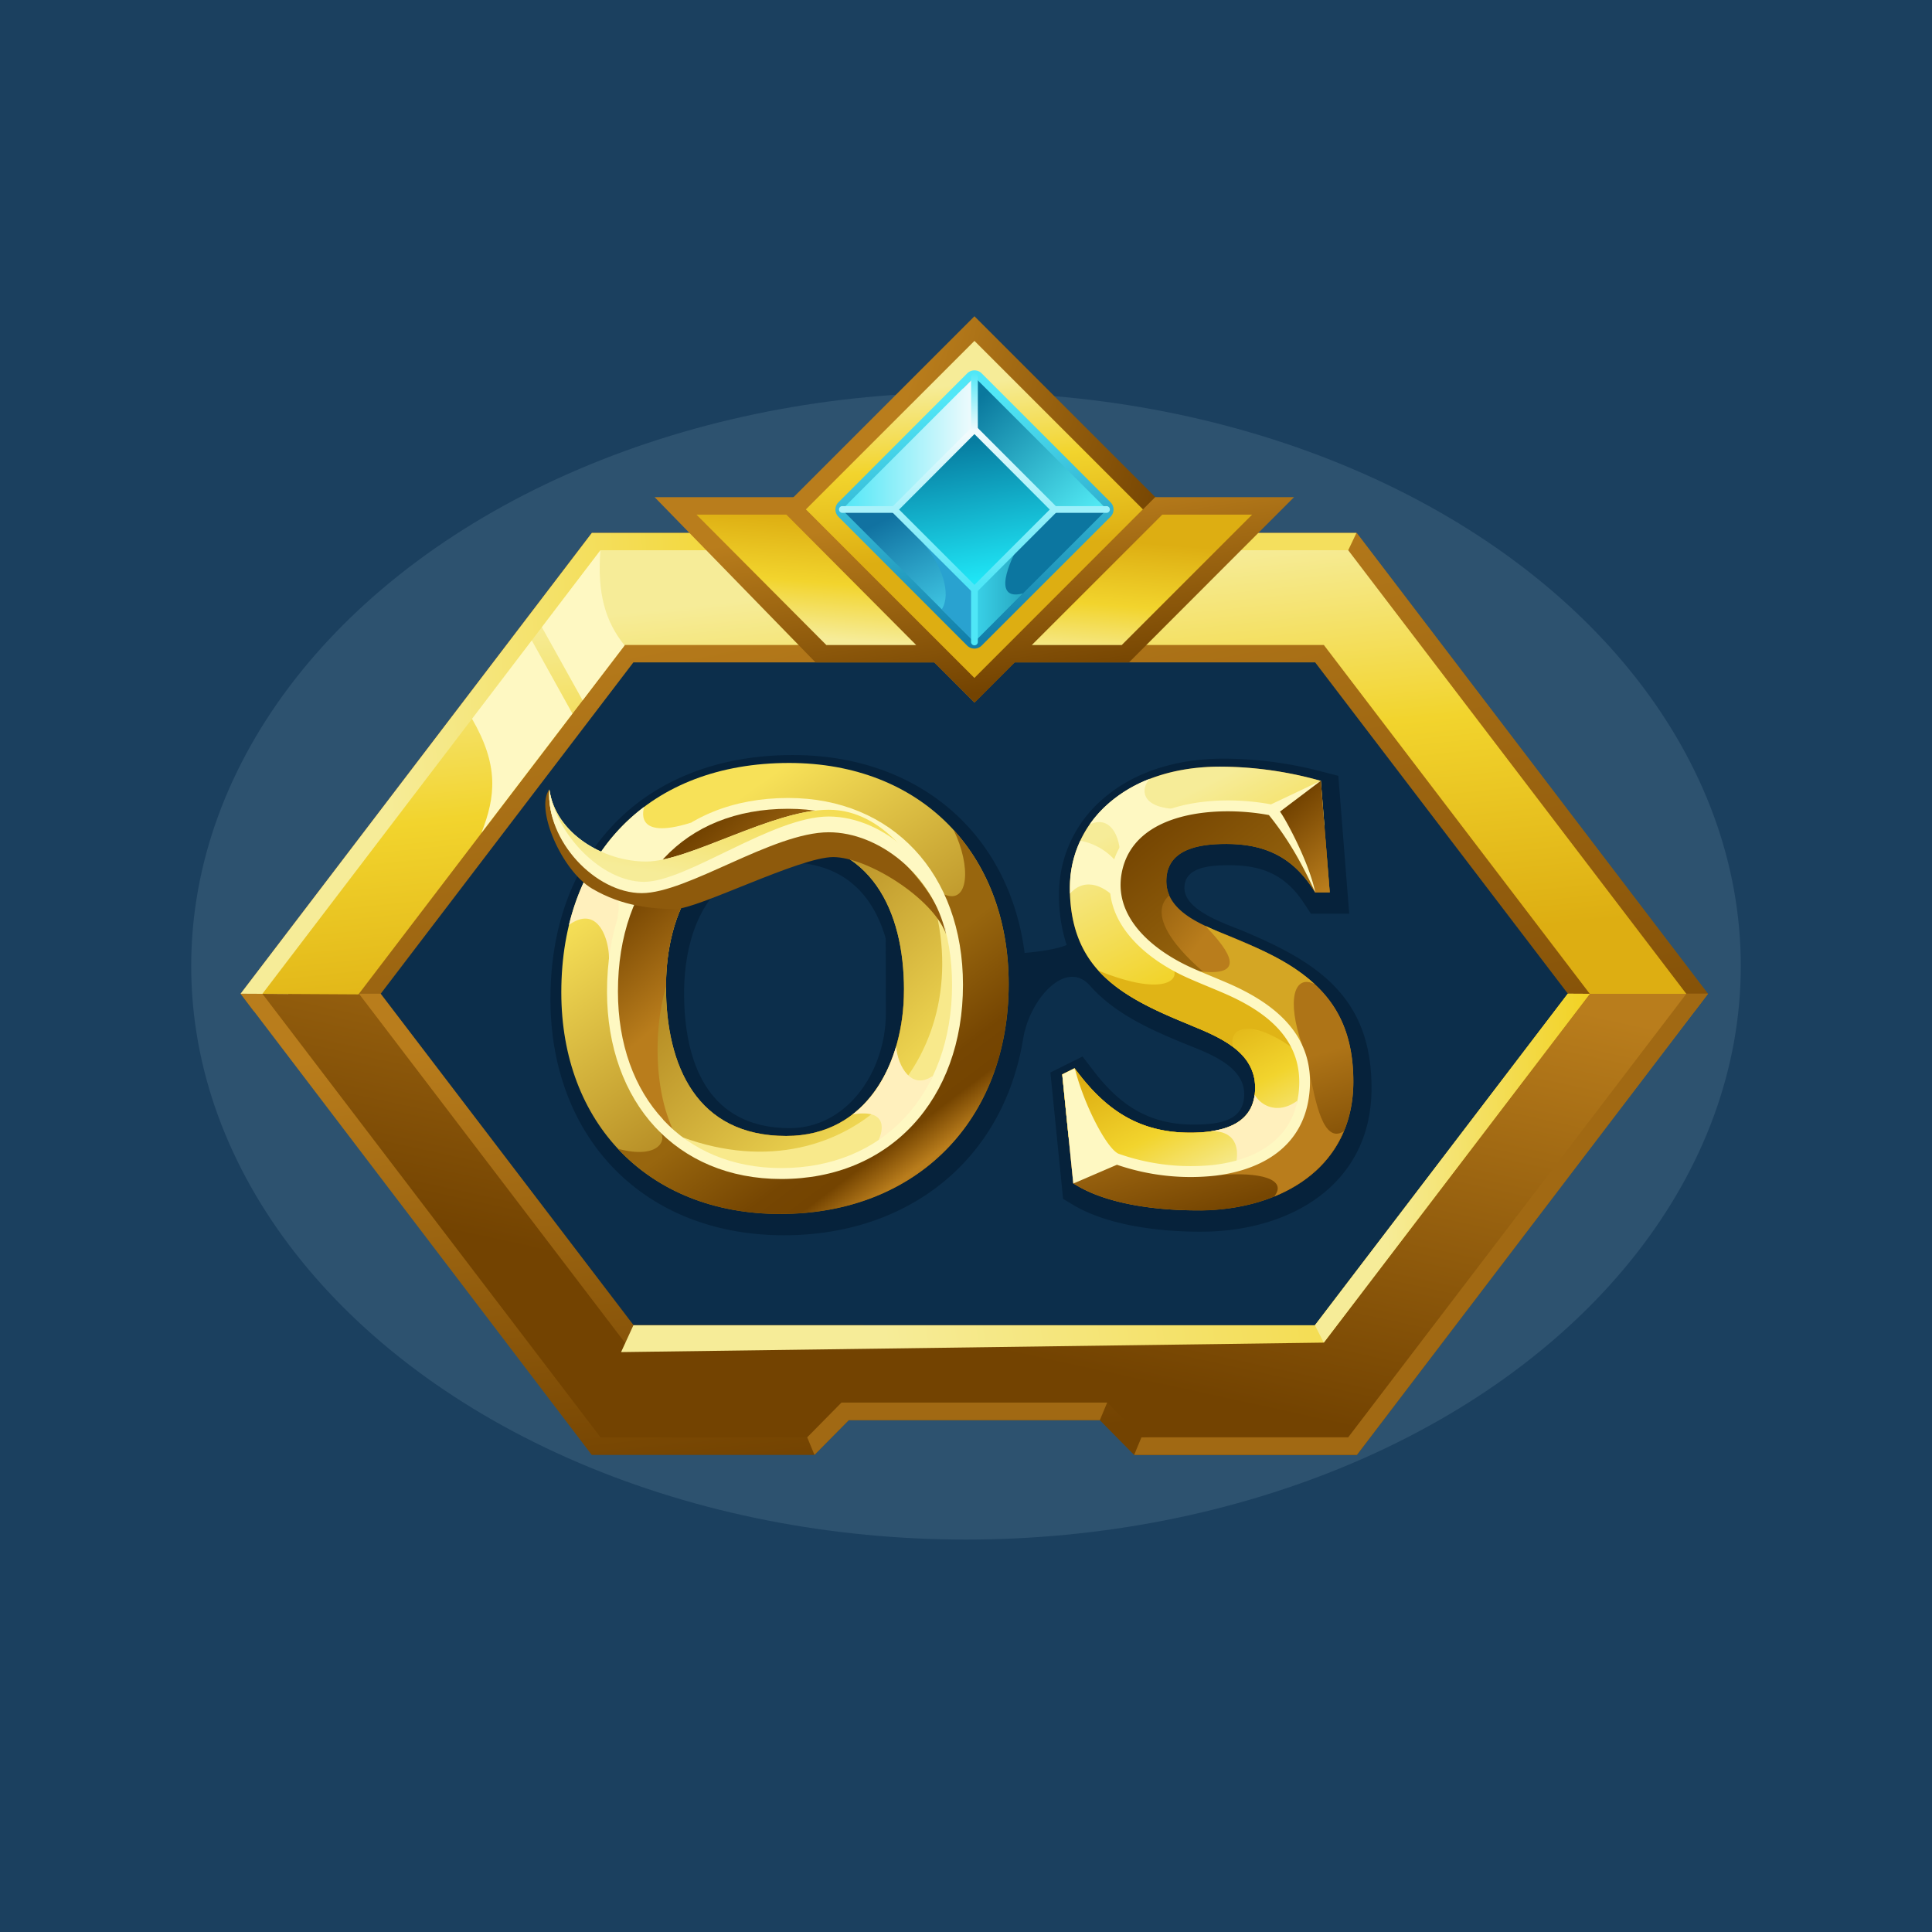 <svg xmlns="http://www.w3.org/2000/svg" xmlns:xlink="http://www.w3.org/1999/xlink" width="32" height="32" fill="none"><path fill="#1B405F" d="M0 0h32v32H0z"/><path fill="url(#a)" fill-opacity=".45" d="M0 0h32v32H0z"/><g clip-path="url(#b)" filter="url(#c)"><ellipse cx="16" cy="16" fill="#DAF9FD" fill-opacity=".1" rx="12.833" ry="9.5"/></g><g clip-path="url(#d)"><path fill="#0C2E4B" fill-rule="evenodd" d="M10.07 10.348h12.1l4.739 6.1-4.74 6.137H10.072l-4.74-6.137 4.74-6.1Z" clip-rule="evenodd"/><path fill="#06223B" fill-rule="evenodd" d="M17.667 15.652a2.655 2.655 0 0 1-.127-.848 2.078 2.078 0 0 1 .738-1.58c.55-.475 1.28-.659 1.994-.659.551.003 1.1.076 1.633.218l.262.067.18 2.284h-.634l-.114-.173c-.303-.465-.686-.63-1.231-.63-.27 0-.75.008-.75.375 0 .378.676.591.954.707 1.264.525 2.145 1.107 2.145 2.61 0 1.586-1.325 2.359-2.766 2.377-.688.008-1.582-.088-2.18-.445l-.163-.098-.21-2.093.532-.265.19.247c.456.593.959.9 1.72.88.357-.009.768-.062.768-.503 0-.495-.66-.7-1.03-.855-.552-.227-1.126-.491-1.524-.942-.398-.451-1 .22-1.107.877-.33 2.018-1.908 3.257-3.961 3.257-2.32 0-3.869-1.609-3.869-3.913 0-2.44 1.569-4.041 4.016-4.041 2.056 0 3.576 1.273 3.838 3.277.22-.018.525-.058.697-.131Zm-2.994-.098c-.22-.773-.736-1.272-1.642-1.272-1.238 0-1.7 1.078-1.7 2.168 0 1.174.412 2.235 1.75 2.235.95 0 1.592-.934 1.592-1.913l-.003-1.217c-.223-.033.003-.001 0 0l.003-.001Z" clip-rule="evenodd"/><path fill="url(#e)" fill-rule="evenodd" d="m6.306 16.46-2.106.287-.215-.288 5.817-7.632h3.687l.568.575h4.16l.57-.575h3.686l5.817 7.632-.214.287-2.107-.287-4.186-5.488H10.491l-4.185 5.488Z" clip-rule="evenodd"/><path fill="url(#f)" fill-rule="evenodd" d="M18.216 23.522h-4.158l-.568.576H9.801l-5.816-7.639h2.321l4.187 5.489 11.287.003 4.188-5.492h2.322l-5.816 7.639h-3.69l-.568-.576Z" clip-rule="evenodd"/><path fill="#A16913" fill-rule="evenodd" d="M27.223 16.459h1.067l-5.815 7.639h-3.69l.121-.291 3.17-.253 5.147-7.095Z" clip-rule="evenodd"/><path fill="url(#g)" fill-rule="evenodd" d="m18.906 23.806-.568-.575h-4.4l-.57.575H9.946l-5.6-7.346h1.6l4.404 5.778h11.577l4.405-5.778h1.599l-5.6 7.346h-3.424Z" clip-rule="evenodd"/><path fill="url(#h)" fill-rule="evenodd" d="M10.491 21.95h11.288l4.189-5.491.363.002-4.405 5.777-11.639.157.204-.444Z" clip-rule="evenodd"/><path fill="url(#i)" fill-rule="evenodd" d="m21.78 21.95 4.187-5.491.364.002-4.405 5.777-.147-.287Z" clip-rule="evenodd"/><path fill="#F4DF5D" fill-rule="evenodd" d="m18.338 9.69 3.992-.575.137-.288h-3.68l-.57.575.12.288Z" clip-rule="evenodd"/><path fill="#F6E98D" fill-rule="evenodd" d="m18.338 9.69.568-.576-.12-.287-.568.575.12.288Z" clip-rule="evenodd"/><path fill="url(#j)" fill-rule="evenodd" d="m13.49 8.827-.121.288-1.054.69-2.482.301-5.06 6.357-.788-.004.218-.286 5.6-7.346h3.686Z" clip-rule="evenodd"/><path fill="url(#k)" fill-rule="evenodd" d="m18.906 9.114-.568.576h-4.4l-.57-.576H9.946l-5.6 7.347 1.591.009 4.413-5.787h11.577l4.405 5.778h1.599l-5.6-7.347h-3.424Z" clip-rule="evenodd"/><path fill="#FEF8C2" fill-rule="evenodd" d="M8.975 10.388 9.65 11.6l.695-.91c-.312-.387-.457-.85-.4-1.576l-.97 1.274Zm-.167.219-.99 1.298c.445.77.394 1.284.156 1.89l1.507-1.976-.673-1.212Z" clip-rule="evenodd"/><path fill="url(#l)" fill-rule="evenodd" d="m12.94 8.438 3.2 3.2 3.2-3.2-3.2-3.2-3.2 3.2Z" clip-rule="evenodd"/><path fill="url(#m)" fill-rule="evenodd" d="m13.346 8.439 2.794-2.793 2.793 2.793-2.793 2.793-2.794-2.793Z" clip-rule="evenodd"/><path fill="url(#n)" fill-rule="evenodd" d="m13.887 8.32 2.133-2.136a.17.17 0 0 1 .24 0l2.134 2.135a.17.17 0 0 1 0 .24l-2.135 2.134a.17.17 0 0 1-.24 0l-2.132-2.134a.17.17 0 0 1 0-.24Z" clip-rule="evenodd"/><path fill="#0C76A0" fill-rule="evenodd" d="m14.531 8.495 1.608-1.807 2.196 1.75-2.196 2.196-1.608-2.14Z" clip-rule="evenodd"/><path fill="url(#o)" fill-rule="evenodd" d="m16.942 9.83-.803.803-.098-1.141.84-.469c-.153.262-.46.941.061.806Z" clip-rule="evenodd"/><path fill="url(#p)" fill-rule="evenodd" d="m15.956 6.428.184-.184 2.195 2.195h-2.379V6.428Z" clip-rule="evenodd"/><path fill="url(#q)" fill-rule="evenodd" d="m13.945 8.439 2.195-2.011v4.205L13.945 8.44Z" clip-rule="evenodd"/><path fill="#29A2D0" fill-rule="evenodd" d="M16.14 8.76v1.873l-.541-.54c.164-.267 0-.731-.312-1.102l.852-.23Z" clip-rule="evenodd"/><path fill="url(#r)" fill-rule="evenodd" d="m13.945 8.439 2.195-2.195V8.44h-2.195Z" clip-rule="evenodd"/><path fill="url(#s)" fill-rule="evenodd" d="m14.813 8.439 1.327-1.327 1.326 1.327-1.326 1.326-1.327-1.326Z" clip-rule="evenodd"/><path fill="url(#t)" fill-rule="evenodd" d="M14.774 8.4 16.1 7.073a.056.056 0 0 1 .079 0L17.505 8.4a.055.055 0 0 1 0 .078L16.18 9.804a.056.056 0 0 1-.079 0L14.774 8.48a.055.055 0 0 1 0-.08ZM16.14 7.19 14.892 8.44l1.248 1.247 1.247-1.247L16.14 7.19Z" clip-rule="evenodd"/><path fill="url(#u)" fill-rule="evenodd" d="M16.084 6.244a.056.056 0 0 1 .056-.056.056.056 0 0 1 .056.056v.888a.056.056 0 0 1-.056.056.056.056 0 0 1-.056-.056v-.888Z" clip-rule="evenodd"/><path fill="#A9F2FA" fill-rule="evenodd" d="M13.945 8.494a.056.056 0 0 1 0-.111h.887a.056.056 0 0 1 0 .111h-.887Z" clip-rule="evenodd"/><path fill="#4FE7F7" fill-rule="evenodd" d="M16.196 10.633a.056.056 0 0 1-.112 0v-.888a.056.056 0 0 1 .056-.056.056.056 0 0 1 .056.056v.888Z" clip-rule="evenodd"/><path fill="#9BF0FA" fill-rule="evenodd" d="M18.334 8.383a.056.056 0 0 1 0 .111h-.889a.056.056 0 0 1 0-.111h.89Z" clip-rule="evenodd"/><path fill="url(#v)" fill-rule="evenodd" d="M19.132 8.235h2.301L18.7 10.971h-1.892l-.664.665-.67-.664h-1.966l-2.665-2.737h2.301l2.995 2.995 2.994-2.995Z" clip-rule="evenodd"/><path fill="url(#w)" fill-rule="evenodd" d="M19.251 8.524h1.488l-2.16 2.16H17.09l2.161-2.16Zm-6.227 0h-1.488l2.151 2.16h1.488l-2.15-2.16Z" clip-rule="evenodd"/><path fill="#A16913" fill-rule="evenodd" d="m13.49 24.097-.12-.29.568-.576h4.4l-.121.291h-4.158l-.568.575Z" clip-rule="evenodd"/><path fill="url(#x)" fill-rule="evenodd" d="M12.924 20.107c-2.19 0-3.627-1.504-3.627-3.67 0-2.305 1.46-3.8 3.773-3.8 2.181 0 3.637 1.49 3.637 3.662 0 2.257-1.52 3.808-3.781 3.808h-.002Zm.097-1.291c1.342 0 1.952-1.21 1.952-2.42 0-1.314-.546-2.467-2-2.467-1.375 0-1.942 1.173-1.942 2.409 0 1.323.515 2.478 1.99 2.478Z" clip-rule="evenodd"/><path fill="#FFF0BD" fill-rule="evenodd" d="M9.423 15.32c.058-.24.139-.475.242-.7a1.028 1.028 0 0 1 .756.533c.305.797-.346 1.037-.335.742.011-.295-.165-.93-.663-.575Z" clip-rule="evenodd"/><path fill="url(#y)" fill-rule="evenodd" d="M12.924 20.107c-1.126 0-2.055-.398-2.69-1.08.69.186.819-.164.694-.279 0 0 .93-.077 1.158-.135.256.13.566.202.935.202 1.342 0 1.952-1.21 1.952-2.419 0-.085.675-1.496.67-1.58.4.169.448-.46.152-1.07.581.638.912 1.517.912 2.553 0 2.256-1.52 3.807-3.781 3.807h-.002Z" clip-rule="evenodd"/><path fill="#FEF8C2" fill-rule="evenodd" d="M9.808 14.342c.218-.382.512-.716.864-.98-.007.02-.2.57.774.264 0 0-.904 1.094-1.228 1.578.095-.219-.028-.952-.486-.71l.076-.152Z" clip-rule="evenodd"/><path fill="url(#z)" fill-rule="evenodd" d="M12.942 19.409c-1.674 0-2.772-1.224-2.772-2.985 0-1.873 1.115-3.088 2.884-3.088 1.665 0 2.779 1.21 2.779 2.976 0 1.835-1.161 3.097-2.891 3.097Zm.079-.594c1.341 0 1.952-1.21 1.952-2.418 0-1.316-.546-2.468-2-2.468-1.376 0-1.943 1.173-1.943 2.409 0 1.323.516 2.477 1.991 2.477Z" clip-rule="evenodd"/><path fill="#F8E98B" fill-rule="evenodd" d="M12.942 19.409c-.668 0-1.2-.18-1.632-.57 2.765 1.009 4.997-1.375 4.092-4.103.285.471.43.912.43 1.575 0 1.835-1.16 3.096-2.89 3.096v.002Z" clip-rule="evenodd"/><path fill="url(#A)" fill-rule="evenodd" d="M10.36 17.611a3.609 3.609 0 0 1-.19-1.187c0-.6.115-1.132.328-1.578a2.645 2.645 0 0 1 1.832-1.436 3.427 3.427 0 0 1 1.028-.06c.753.074 1.422.398 1.89 1.029.04.077.071.158.09.243-.526-.622-1.658-.83-2.364-.693-1.375 0-1.942 1.173-1.942 2.409-.217.752-.184 1.728.11 2.363a3.204 3.204 0 0 1-.78-1.09h-.002Z" clip-rule="evenodd"/><path fill="#FFF0BD" fill-rule="evenodd" d="M15.45 17.82c-.18.439-.484.85-.9 1.064.057-.108.196-.53-.428-.426.35-.27.588-.673.72-1.125.029.33.257.733.608.487Z" clip-rule="evenodd"/><path fill="#FEF8C2" d="M12.941 19.528c-.866 0-1.585-.316-2.09-.86-.504-.544-.797-1.326-.797-2.243 0-.972.29-1.775.814-2.334.524-.56 1.27-.874 2.187-.874.865 0 1.587.315 2.095.859.508.543.8 1.318.8 2.236 0 .952-.304 1.755-.833 2.323-.529.567-1.279.893-2.176.893Zm-1.958-.982c.473.507 1.144.801 1.958.801.845 0 1.551-.306 2.045-.835.494-.53.783-1.295.783-2.2 0-.87-.273-1.602-.75-2.115-.478-.513-1.152-.801-1.964-.801-.865 0-1.568.294-2.055.816-.487.522-.765 1.286-.765 2.211 0 .87.27 1.607.75 2.121l-.002.002Z"/><path fill="#8E5A0C" fill-rule="evenodd" d="M15.667 15.465c0-.634-1.38-2.015-1.866-1.94-.485.074-3.172 1.194-3.172 1.194-1.046-.374-1.448-1.05-1.53-1.643-.241.314.202 1.344.709 1.643.507.298 1.007.336 1.38.336.374 0 2.053-.859 2.613-.859s1.647.674 1.866 1.27Z" clip-rule="evenodd"/><path fill="#FEF8C2" d="M15.294 14.57c-.074-.187-.635-1.158-1.568-1.158s-2.314.858-3.023.858c-.708 0-1.502-.464-1.604-1.194-.06.856.768 1.568 1.53 1.568s2.17-1.008 3.098-1.008c.827 0 1.455.747 1.567.933Z"/><path fill="url(#B)" d="M15.294 14.57c-.074-.187-.635-1.158-1.568-1.158s-2.314.858-3.023.858c-.708 0-1.502-.464-1.604-1.194-.06.856.768 1.568 1.53 1.568s2.17-1.008 3.098-1.008c.827 0 1.455.747 1.567.933Z"/><path fill="#FEF8C2" d="M15.668 15.465c-.022-1.054-1.008-1.941-1.941-1.941s-2.351 1.082-3.06 1.082c-.71 0-1.465-.8-1.568-1.53-.06.856.769 1.717 1.53 1.717.762 0 2.171-1.008 3.098-1.008.827 0 1.723.703 1.94 1.68Z"/><path fill="url(#C)" fill-rule="evenodd" d="M19.887 20.047c-.634.007-1.497-.08-2.052-.411l-.058-.035-.183-1.805.204-.101.069.09c.508.66 1.08.995 1.917.975.51-.013 1.005-.156 1.005-.745 0-.639-.689-.876-1.18-1.08-1.08-.447-1.889-.911-1.889-2.241a1.835 1.835 0 0 1 .654-1.396c.505-.435 1.18-.6 1.836-.6.531.002 1.06.073 1.573.21l.094.025.147 1.847h-.241l-.04-.061c-.352-.54-.813-.741-1.435-.741-.429 0-.99.075-.99.617 0 .543.694.762 1.102.932 1.153.479 1.996.981 1.996 2.387-.001 1.436-1.206 2.118-2.529 2.133Z" clip-rule="evenodd"/><path fill="url(#D)" fill-rule="evenodd" d="m21.954 13.905.07.876h-.241l-.04-.062c-.352-.54-.813-.74-1.435-.74-.429 0-.99.074-.99.617 0 .08.016.16.049.233-.493.442.611 1.305.611 1.305-1.517.27-1.877-1.802-1.868-2.31.009-.508 1.489-.884 2.443-.84.523.024 1.041.498 1.403.922h-.002Z" clip-rule="evenodd"/><path fill="url(#E)" fill-rule="evenodd" d="M19.887 20.047c-.634.007-1.497-.08-2.052-.412l-.058-.035-.183-1.804.204-.101.069.09c.508.66 1.08.995 1.917.975.51-.013 1.005-.156 1.005-.745a.752.752 0 0 0-.127-.428c.262-.035.466-.103.57-.219.328-.367.165-1.066.05-1.424.687.405 1.133.95 1.133 1.973 0 1.436-1.205 2.117-2.528 2.133v-.003Z" clip-rule="evenodd"/><path fill="#B97D1C" fill-rule="evenodd" d="M21.106 19.817c.227-.291-.252-.41-.906-.354.35-.27 1.354-1.275 1.485-1.729.105.523.232 1.216.571 1.005-.213.51-.632.868-1.15 1.078Z" clip-rule="evenodd"/><path fill="#D4A624" fill-rule="evenodd" d="M21.775 16.3c-.546-.505-1.231-.69-1.81-.965.273.292.797.86-.096.753.391.235 1.367.94 1.701 1.23-.27-.778-.125-1.183.205-1.018Z" clip-rule="evenodd"/><path fill="url(#F)" fill-rule="evenodd" d="m17.698 18.828-.104-1.032.204-.101.069.09c.508.66 1.08.995 1.917.975.51-.013 1.005-.156 1.005-.745 0-.639-.689-.876-1.18-1.08-1.08-.447-1.889-.911-1.889-2.241a1.835 1.835 0 0 1 .654-1.396c.505-.435 1.18-.6 1.836-.6.531.002 1.06.073 1.573.21l.094.025.059.738c-.549-.209-1.17-.334-1.565-.328-.877.012-1.905.295-1.877 1.314.014.507.266.922.742 1.218.436.27.94.414 1.392.648.521.27.908.662.968 1.28.106 1.071-.884 1.576-1.822 1.634-.516.032-1.286-.17-2.076-.607v-.002Z" clip-rule="evenodd"/><path fill="url(#G)" fill-rule="evenodd" d="m17.698 18.828-.104-1.032.204-.101.069.09c.508.66 1.08.995 1.917.975.51-.013 1.005-.155 1.005-.745s-.583-.835-1.06-1.029c.581-.045 1.329.009 1.796.48.037.11.06.223.072.337.105 1.071-.885 1.576-1.823 1.634-.516.029-1.286-.172-2.076-.61Z" clip-rule="evenodd"/><path fill="#E0B416" fill-rule="evenodd" d="M19.45 16.088c.049.185-.268.387-1.254-.01.34.375.837.618 1.413.855.258.107.572.225.81.401-.073-.405.434-.377.958 0-.113-.342-.333-.563-.6-.73a3.206 3.206 0 0 0-.149-.084c-.23-.12-.474-.215-.716-.314l-.008-.004-.02-.009c-.054.01-.424-.13-.435-.103v-.002Z" clip-rule="evenodd"/><path fill="#FFF0BD" fill-rule="evenodd" d="M21.486 18.233a1.11 1.11 0 0 1-.122.477c-.21.284-.536.48-.9.597.07-.27.015-.585-.413-.57.368-.052.679-.209.73-.605.127.213.414.315.704.101Z" clip-rule="evenodd"/><path fill="#FEF8C2" fill-rule="evenodd" d="M19.046 12.898c-.153.144-.222.589.778.488-.595.095-1.147.355-1.293.92l-.006.008.003.004c-.026.11-.037.223-.033.336.002.095.014.19.034.281-.206-.246-.545-.427-.806-.135v-.106c-.001-.266.057-.528.17-.769.251.046.476.185.63.39.09-.226-.041-.861-.474-.66.093-.133.202-.254.325-.36.2-.17.426-.304.671-.397Z" clip-rule="evenodd"/><path fill="url(#H)" fill-rule="evenodd" d="m21.877 12.93-.806.489c.278.228.608.765.712 1.361h.242l-.148-1.85Z" clip-rule="evenodd"/><path fill="#FEF8C2" fill-rule="evenodd" d="m17.777 19.602.709-.41c-.278-.229-.585-.9-.688-1.498l-.204.102.183 1.807v-.001Z" clip-rule="evenodd"/><path fill="#FEF8C2" fill-rule="evenodd" d="M21.2 13.442c.097.127.494.867.584 1.338-.232-.507-.463-.903-.767-1.28-.825-.156-2.238-.08-2.437.954-.146.762.552 1.305 1.168 1.58.197.088.398.167.596.253.801.348 1.458.89 1.34 1.85-.103.855-.78 1.239-1.547 1.335-.552.062-1.111 0-1.637-.18l-.72.31.552-.42c-.29-.307-.533-1.092-.53-1.488.152.608.532 1.335.726 1.416a3.596 3.596 0 0 0 1.565.186c.702-.08 1.322-.416 1.415-1.181.106-.873-.51-1.35-1.234-1.663-.198-.086-.4-.165-.597-.253-.703-.313-1.443-.932-1.27-1.79.23-1.14 1.714-1.262 2.645-1.086l.828-.393-.678.512H21.2Z" clip-rule="evenodd"/></g><defs><linearGradient id="e" x1="17.234" x2="14.701" y1="22.161" y2="9.026" gradientUnits="userSpaceOnUse"><stop stop-color="#734301"/><stop offset="1" stop-color="#B97D1C"/></linearGradient><linearGradient id="f" x1="16.904" x2="16.13" y1="23.772" y2="16.417" gradientUnits="userSpaceOnUse"><stop stop-color="#734301"/><stop offset="1" stop-color="#B97D1C"/></linearGradient><linearGradient id="g" x1="14.918" x2="16.533" y1="22.038" y2="14.633" gradientUnits="userSpaceOnUse"><stop stop-color="#734301"/><stop offset="1" stop-color="#B97D1C"/></linearGradient><linearGradient id="h" x1="14.447" x2="26.485" y1="20.804" y2="18.96" gradientUnits="userSpaceOnUse"><stop stop-color="#F6EC98"/><stop offset="1" stop-color="#F2D224"/></linearGradient><linearGradient id="i" x1="22.898" x2="26.386" y1="19.396" y2="19.241" gradientUnits="userSpaceOnUse"><stop stop-color="#F6EC98"/><stop offset="1" stop-color="#F2D224"/></linearGradient><linearGradient id="j" x1="6.33" x2="13.593" y1="12.716" y2="12.203" gradientUnits="userSpaceOnUse"><stop stop-color="#F6EC98"/><stop offset="1" stop-color="#F2D224"/></linearGradient><linearGradient id="k" x1="15.425" x2="16.121" y1="9.623" y2="16.328" gradientUnits="userSpaceOnUse"><stop stop-color="#F6EC98"/><stop offset=".46" stop-color="#F2D42D"/><stop offset="1" stop-color="#DDAE12"/></linearGradient><linearGradient id="l" x1="19.152" x2="14.584" y1="9.354" y2="7.972" gradientUnits="userSpaceOnUse"><stop stop-color="#734301"/><stop offset="1" stop-color="#B97D1C"/></linearGradient><linearGradient id="m" x1="15.928" x2="16.209" y1="6.362" y2="9.165" gradientUnits="userSpaceOnUse"><stop stop-color="#F6EC98"/><stop offset=".46" stop-color="#F2D42D"/><stop offset="1" stop-color="#DDAE12"/></linearGradient><linearGradient id="n" x1="16.357" x2="15.945" y1="10.571" y2="6.593" gradientUnits="userSpaceOnUse"><stop stop-color="#127FAA"/><stop offset="1" stop-color="#51E7F7"/></linearGradient><linearGradient id="o" x1="16.038" x2="16.939" y1="9.831" y2="9.831" gradientUnits="userSpaceOnUse"><stop stop-color="#3CD8EE"/><stop offset="1" stop-color="#28A7C1"/></linearGradient><linearGradient id="p" x1="15.816" x2="17.551" y1="6.962" y2="8.899" gradientUnits="userSpaceOnUse"><stop stop-color="#0A789D"/><stop offset="1" stop-color="#50E7F2"/></linearGradient><linearGradient id="q" x1="16.235" x2="15.425" y1="9.931" y2="8.24" gradientUnits="userSpaceOnUse"><stop stop-color="#42CBE7"/><stop offset="1" stop-color="#1172A1"/></linearGradient><linearGradient id="r" x1="13.943" x2="16.137" y1="7.345" y2="7.345" gradientUnits="userSpaceOnUse"><stop stop-color="#4FE7F7"/><stop offset="1" stop-color="#F1FBFD"/></linearGradient><linearGradient id="s" x1="15.948" x2="16.335" y1="7.339" y2="9.604" gradientUnits="userSpaceOnUse"><stop stop-color="#077DA1"/><stop offset="1" stop-color="#1FE6F6"/></linearGradient><linearGradient id="t" x1="16.235" x2="16.038" y1="9.658" y2="7.204" gradientUnits="userSpaceOnUse"><stop stop-color="#4FE7F7"/><stop offset="1" stop-color="#F1FBFD"/></linearGradient><linearGradient id="u" x1="16.127" x2="16.146" y1="6.164" y2="7.132" gradientUnits="userSpaceOnUse"><stop stop-color="#4FE7F7"/><stop offset="1" stop-color="#F1FBFD"/></linearGradient><linearGradient id="v" x1="16.591" x2="16.164" y1="11.431" y2="8.441" gradientUnits="userSpaceOnUse"><stop stop-color="#734301"/><stop offset="1" stop-color="#B97D1C"/></linearGradient><linearGradient id="w" x1="15.961" x2="16.116" y1="10.751" y2="8.772" gradientUnits="userSpaceOnUse"><stop stop-color="#F6EC98"/><stop offset=".46" stop-color="#F2D42D"/><stop offset="1" stop-color="#DDAE12"/></linearGradient><linearGradient id="x" x1="11.26" x2="14.729" y1="13.901" y2="18.832" gradientUnits="userSpaceOnUse"><stop stop-color="#F7E158"/><stop offset="1" stop-color="#98660E"/></linearGradient><linearGradient id="y" x1="15.237" x2="13.586" y1="19.315" y2="17.134" gradientUnits="userSpaceOnUse"><stop stop-color="#B97D1C"/><stop offset=".21" stop-color="#744401"/><stop offset=".41" stop-color="#764602"/><stop offset="1" stop-color="#98660E"/></linearGradient><linearGradient id="z" x1="15.072" x2="10.917" y1="18.518" y2="14.221" gradientUnits="userSpaceOnUse"><stop stop-color="#F7E158"/><stop offset="1" stop-color="#98660E"/></linearGradient><linearGradient id="A" x1="11.123" x2="12.405" y1="14.189" y2="15.652" gradientUnits="userSpaceOnUse"><stop stop-color="#734301"/><stop offset="1" stop-color="#B97D1C"/></linearGradient><linearGradient id="B" x1="12.051" x2="12.547" y1="14.694" y2="12.094" gradientUnits="userSpaceOnUse"><stop stop-color="#F6EC98"/><stop offset="1" stop-color="#F2D224"/></linearGradient><linearGradient id="C" x1="17.821" x2="19.539" y1="14.713" y2="16.047" gradientUnits="userSpaceOnUse"><stop stop-color="#734301"/><stop offset="1" stop-color="#B97D1C"/></linearGradient><linearGradient id="D" x1="19.32" x2="20.796" y1="13.529" y2="15.358" gradientUnits="userSpaceOnUse"><stop stop-color="#764602"/><stop offset="1" stop-color="#98660E"/></linearGradient><linearGradient id="E" x1="19.933" x2="20.505" y1="18.017" y2="19.94" gradientUnits="userSpaceOnUse"><stop stop-color="#AE7417"/><stop offset="1" stop-color="#764602"/></linearGradient><linearGradient id="F" x1="18.643" x2="21.176" y1="13.672" y2="18.576" gradientUnits="userSpaceOnUse"><stop stop-color="#F6EC98"/><stop offset=".46" stop-color="#F2D42D"/><stop offset="1" stop-color="#DDAE12"/></linearGradient><linearGradient id="G" x1="20.293" x2="19.164" y1="19.5" y2="17.27" gradientUnits="userSpaceOnUse"><stop stop-color="#F6EC98"/><stop offset=".46" stop-color="#F2D42D"/><stop offset="1" stop-color="#DDAE12"/></linearGradient><linearGradient id="H" x1="21.374" x2="22.314" y1="13.322" y2="14.435" gradientUnits="userSpaceOnUse"><stop stop-color="#734301"/><stop offset="1" stop-color="#B97D1C"/></linearGradient><clipPath id="b"><path fill="#fff" d="M0 0h32v32H0z"/></clipPath><clipPath id="d"><path fill="#fff" d="M3.985 5.238H28.29v18.86H3.985z"/></clipPath><pattern id="a" width=".375" height=".373" patternContentUnits="objectBoundingBox"><use xlink:href="#image0_69605_3907" transform="scale(.001)"/></pattern><filter id="c" width="85.666" height="79" x="-26.834" y="-23.5" color-interpolation-filters="sRGB" filterUnits="userSpaceOnUse"><feFlood flood-opacity="0" result="BackgroundImageFix"/><feBlend in="SourceGraphic" in2="BackgroundImageFix" result="shape"/><feGaussianBlur result="effect1_foregroundBlur_69605_3907" stdDeviation="15"/></filter></defs></svg>